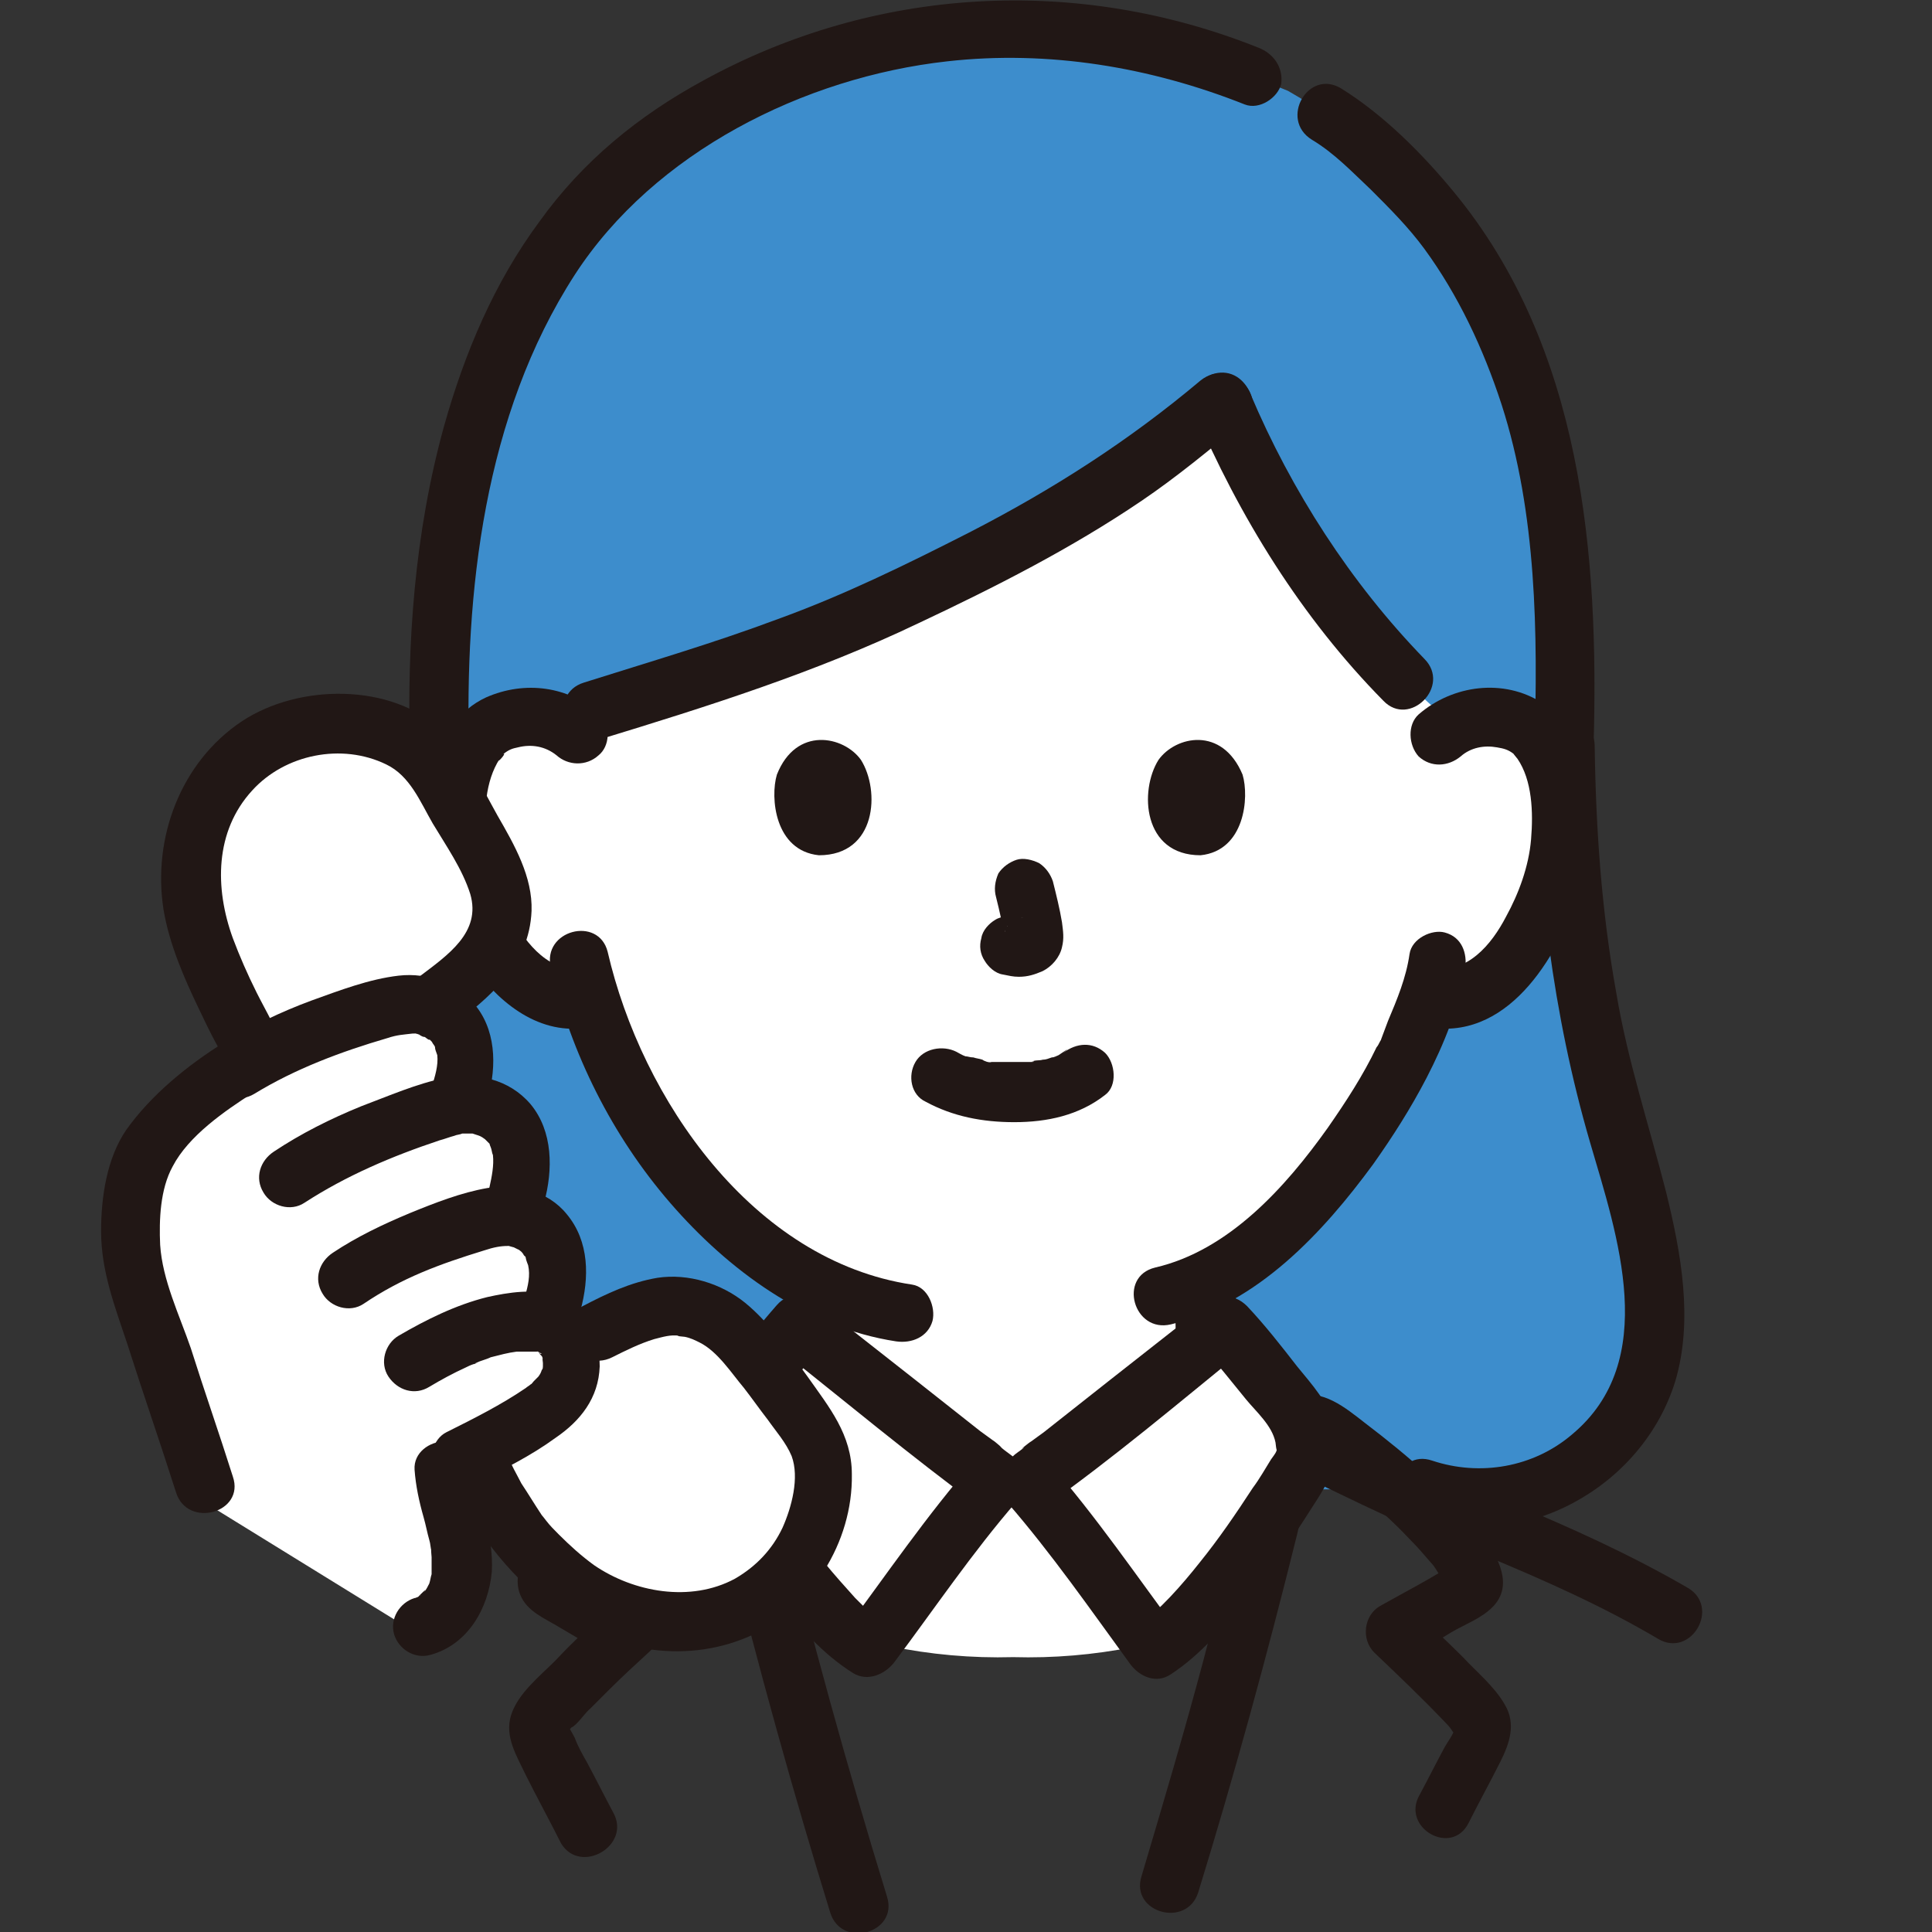 <?xml version="1.0" encoding="utf-8"?>
<!-- Generator: Adobe Illustrator 27.9.1, SVG Export Plug-In . SVG Version: 6.00 Build 0)  -->
<svg version="1.1" id="_レイヤー_2" xmlns="http://www.w3.org/2000/svg" xmlns:xlink="http://www.w3.org/1999/xlink" x="0px"
	 y="0px" viewBox="0 0 170.1 170.1" style="enable-background:new 0 0 170.1 170.1;" xml:space="preserve">
<rect x="0" y="0" width="170.1" height="170.1" fill="#333333" stroke="none"/>
<style type="text/css">
	.st0{fill:#3D8DCC;}
	.st1{fill:#FFFFFF;}
	.st2{fill:none;}
	.st3{fill:#211715;}
</style>
<g id="b">
	<g>
		<g>
			<path class="st0" d="M125.4,131.1c7.9,2.8,17-2,19.5-9.9c2.1-6.4-0.5-14.8-2.4-21.3c-3.3-11.2-4.6-22.5-4.8-34.2
				c0.2-6.7-0.3-14.7-0.5-18c-0.8-11.6-6-24.5-13.5-31.7c-3-2.9-4-4.3-6.9-6c0,0-1.7-1-3.4-2c-1.7-0.7-3.3-1.3-3.3-1.3
				c-6.2-2.5-12.7-4.2-21.8-4.2c-15,0-28.4,7.8-34.4,13.4C44,25.4,37.8,42.6,38.6,66.4c0,16.1-1.3,27.7-3.2,34.3
				c-1.3,4.5-2.3,12-2.4,16.6c0,6.7,7.4,15.9,19.1,14"/>
			<path class="st1" d="M136.1,65.9c-0.6-1-1.9-2.7-5-2.8c-1,0-2.1,0.2-3.1,0.7c-8-6.5-15.9-17.5-20.4-28.5l0,0
				c-8.8,7.4-13.6,10.4-29.5,18C68.3,58,57.5,61,49.1,63.6c-0.8-0.3-1.7-0.5-2.5-0.4c-3.1,0.1-4.5,1.8-5,2.8
				c-1.7,3-1.6,8.4-0.5,11.8c0.8,2.4,2.1,6,5.3,8.7c1.4,1.1,3.5,1.9,5.4,1.4c1.5,4.8,4,10.4,8.4,15.6c3.6,4.3,7.8,7.8,12.2,10
				c0,2,0,2.6-0.2,5c-0.1,1-0.2,2.2-0.5,3.2c-0.5,1.3-1.2,2.5-2.3,3.4c-1.5,1.2-3,2-4.7,2.7c1.1,4.5,2.2,9.1,3.4,13.7
				c6.5,3.1,13.8,4.6,21.1,4.4c7.1,0.2,14.2-1.2,20.6-4.1c1.2-4.8,2.4-9.5,3.5-14.2c-1.5-0.7-2.8-1.4-4.2-2.5
				c-1.1-0.9-1.8-2.1-2.3-3.4c-0.4-1-0.5-2.1-0.5-3.2c-0.2-2.6-0.1-3.1-0.1-5.6c9.3-4.5,16.8-17.3,18.1-20.9c0.3-0.8,1-2.4,1.6-4.1
				c0.2,0,0.4,0.1,0.4,0.1c1.9,0.3,3.8-0.4,5.1-1.5c3.2-2.6,4.5-6.3,5.3-8.7C137.8,74.3,137.8,68.9,136.1,65.9L136.1,65.9
				L136.1,65.9z"/>
			<path class="st2" d="M114.1,11.9c-7-4.6-15.1-7.5-25.4-7.5c-10.7,0-19.8,3.2-27.1,8.7c-8.5,6.3-18,17.5-18.8,35.6
				c-0.2,4.3,0.4,9.3,1.7,14.3"/>
			<path class="st2" d="M133,63.1c1.3-5.3,1.9-9.4,1.7-14.3c-0.6-15.3-7.3-25.7-14.7-32.3"/>
			<path class="st3" d="M81.5,97c2.4,1.3,5,1.8,7.8,1.8c2.9,0,5.7-0.6,8-2.4c1.1-0.8,0.9-2.8,0-3.7c-1.1-1-2.5-0.9-3.7,0
				c0.9-0.7-0.1,0-0.4,0.2c-0.2,0.1-0.8,0.3,0,0c-0.2,0.1-0.4,0.2-0.6,0.2c-0.3,0.1-0.5,0.2-0.8,0.2c-0.3,0.1-0.7,0-1,0.2
				c0.2-0.1,0.4,0,0,0c-0.2,0-0.4,0-0.5,0c-0.4,0-0.8,0-1.3,0c-0.4,0-0.8,0-1.1,0c-0.2,0-0.4,0-0.5,0c-0.1,0-0.2,0-0.3,0
				c-0.2,0-0.1,0,0.2,0c-0.2,0.1-0.7-0.1-0.8-0.2c-0.3-0.1-0.5-0.1-0.8-0.2C85.4,93.1,85.2,93,85,93c-0.6-0.2,0.5,0.3,0,0
				c-0.3-0.1-0.6-0.3-0.8-0.4c-1.2-0.6-2.9-0.3-3.6,0.9C79.9,94.7,80.2,96.4,81.5,97L81.5,97L81.5,97z"/>
			<path class="st3" d="M87.7,79c0.3,1.2,0.6,2.5,0.8,3.8l-0.1-0.7c0,0.2,0,0.3,0,0.5l0.1-0.7c0,0.1,0,0.2-0.1,0.2l0.3-0.6
				c0,0,0,0.1-0.1,0.1l0.4-0.5c0,0-0.1,0.1-0.1,0.1l0.5-0.4c-0.1,0.1-0.2,0.1-0.3,0.2l0.6-0.3c-0.2,0.1-0.3,0.1-0.5,0.1l0.7-0.1
				c-0.2,0-0.3,0-0.5,0l0.7,0.1c-0.2,0-0.4-0.1-0.5-0.1c-0.3-0.1-0.7-0.1-1,0c-0.3,0-0.7,0.1-1,0.3c-0.5,0.3-1.1,0.9-1.2,1.6
				c-0.2,0.7-0.1,1.4,0.3,2c0.3,0.5,0.9,1.1,1.6,1.2c0.5,0.1,0.9,0.2,1.4,0.2c0.8,0,1.4-0.2,2.1-0.5c0.8-0.4,1.5-1.2,1.7-2.1
				c0.2-0.8,0.1-1.4,0-2.2c-0.2-1.2-0.5-2.4-0.8-3.6c-0.2-0.6-0.6-1.2-1.2-1.6c-0.6-0.3-1.4-0.5-2-0.3c-0.6,0.2-1.2,0.6-1.6,1.2
				C87.6,77.6,87.5,78.3,87.7,79L87.7,79L87.7,79z"/>
			<path class="st3" d="M68.4,68.2c-0.6,2-0.2,6.7,3.7,7.1c5.1,0,5.4-5.7,3.7-8.4C74.3,64.8,70.1,63.9,68.4,68.2
				C68.4,68.2,68.4,68.2,68.4,68.2z"/>
			<path class="st3" d="M109.4,68.2c0.6,2,0.2,6.7-3.7,7.1c-5.1,0-5.4-5.7-3.7-8.4C103.5,64.8,107.6,63.9,109.4,68.2z"/>
			<path class="st3" d="M64.9,130.4c3.3-1.4,6.8-3.1,8.6-6.3c1.6-2.9,1.6-6.3,1.6-9.5c0-1.4-1.2-2.7-2.6-2.6
				c-1.4,0.1-2.6,1.1-2.6,2.6c0,1.1,0,2.2-0.1,3.3c0,0.4,0,0.8-0.1,1.2c0,0.1-0.1,0.7,0,0.3c0-0.3-0.1,0.4-0.1,0.3
				c-0.1,0.3-0.2,0.7-0.3,1c-0.1,0.2-0.2,0.4,0,0.1c-0.1,0.2-0.1,0.3-0.2,0.5c-0.1,0.3-0.3,0.5-0.5,0.8c0,0.1-0.4,0.5-0.2,0.2
				c0.2-0.3-0.2,0.2-0.2,0.2c-0.1,0.1-0.2,0.2-0.3,0.3c0,0-0.5,0.4-0.2,0.2c0.2-0.2-0.2,0.2-0.3,0.2c-0.2,0.1-0.3,0.2-0.5,0.3
				c-0.6,0.4-1.2,0.7-1.8,1.1c-0.3,0.2-0.7,0.3-1,0.5c-0.1,0.1-0.3,0.1-0.4,0.2c-0.7,0.3,0.5-0.2-0.2,0.1c-1.2,0.5-2.3,1.7-1.8,3.2
				C62.1,129.8,63.6,131,64.9,130.4L64.9,130.4L64.9,130.4z"/>
			<path class="st3" d="M103.5,114.6c0,3,0,6.1,1.3,8.9c1.4,3,4.3,4.9,7.2,6.2c1.2,0.6,2.9,0.4,3.6-0.9c0.6-1.1,0.4-2.9-0.9-3.6
				c-1.2-0.6-2.4-1.2-3.5-2c-0.2-0.1-0.4-0.3-0.1-0.1c-0.1-0.1-0.3-0.2-0.4-0.3c-0.2-0.2-0.5-0.4-0.6-0.7c0.1,0.3,0.2,0.2,0,0
				c-0.1-0.1-0.1-0.2-0.2-0.3c-0.2-0.3-0.3-0.6-0.5-0.9c-0.2-0.3,0.1,0.4,0,0.1c-0.1-0.2-0.1-0.4-0.2-0.5c-0.1-0.3-0.2-0.7-0.2-1
				c-0.1-0.3,0,0.4,0-0.1c0-0.2,0-0.3,0-0.5c0-0.4-0.1-0.8-0.1-1.1c-0.1-1-0.1-2.1-0.1-3.1c0-1.4-1.2-2.7-2.6-2.6
				C104.7,112.1,103.5,113.1,103.5,114.6L103.5,114.6L103.5,114.6z"/>
			<path class="st3" d="M124.1,84c-0.3,2.1-1.1,4-1.9,5.9c-0.2,0.5-0.4,1.1-0.6,1.6c-0.1,0.4,0.3-0.5-0.1,0.2
				c-0.1,0.2-0.2,0.4-0.3,0.5c-1.2,2.5-2.7,4.8-4.3,7.1c-3.7,5.2-8.7,10.8-15.2,12.3c-3.3,0.8-1.9,5.8,1.4,5
				c7.6-1.8,13.4-8.1,17.8-14.1c1.7-2.4,3.3-4.9,4.7-7.6c1.5-2.9,2.9-6.3,3.4-9.6c0.2-1.4-0.3-2.8-1.8-3.2
				C126.1,81.8,124.3,82.6,124.1,84L124.1,84L124.1,84z"/>
			<path class="st3" d="M48.5,85.2c1.8,7.6,5.4,14.8,10.5,20.7c5.1,5.9,12,11,19.9,12.2c1.4,0.2,2.8-0.4,3.2-1.8
				c0.3-1.2-0.4-3-1.8-3.2c-14-2.1-23.8-16.3-26.8-29.3C52.7,80.6,47.7,81.9,48.5,85.2L48.5,85.2L48.5,85.2z"/>
			<path class="st3" d="M52.8,62.9c-2.7-2.5-6.6-3-10-1.5c-2.4,1.1-3.9,3.4-4.6,5.9c-1.6,5.8-0.1,12.5,3.2,17.4
				c2.2,3.3,5.8,6.4,10.1,5.8c1.4-0.2,2.6-1.1,2.6-2.6c0-1.3-1.2-2.8-2.6-2.6c-3.1,0.4-5.1-2.1-6.5-4.6c-1.1-2-2-4.4-2.2-6.8
				c-0.2-2.4-0.1-5.1,1.2-7.1c-0.4,0.6,0.7-0.6,0.3-0.4c0.5-0.4,0.8-0.5,1.3-0.6c1.2-0.3,2.4-0.1,3.4,0.7c1,0.9,2.6,1,3.7,0
				C53.7,65.7,53.8,63.9,52.8,62.9L52.8,62.9L52.8,62.9z"/>
			<path class="st3" d="M128.6,66.6c0.9-0.8,2.1-1,3.2-0.8c0.6,0.1,1,0.2,1.5,0.6c-0.3-0.3,0.8,1,0.3,0.4c1.3,1.9,1.4,4.7,1.2,7.1
				c-0.2,2.4-1.1,4.8-2.2,6.8c-1.3,2.5-3.4,5-6.5,4.6c-1.4-0.2-2.6,1.3-2.6,2.6c0,1.6,1.2,2.4,2.6,2.6c7,0.9,11.3-6.7,13.1-12.4
				c1.6-5.1,1.5-13-3.4-16.2c-3.4-2.2-7.9-1.6-10.9,1c-1,0.9-0.9,2.7,0,3.7C126,67.6,127.5,67.5,128.6,66.6L128.6,66.6L128.6,66.6z"
				/>
			<path class="st3" d="M64.9,130.4c3.3-1.4,6.8-3.1,8.6-6.3c1.6-2.9,1.6-6.3,1.6-9.5c0-1.4-1.2-2.7-2.6-2.6
				c-1.4,0.1-2.6,1.1-2.6,2.6c0,1.1,0,2.2-0.1,3.3c0,0.4,0,0.8-0.1,1.2c0,0.1-0.1,0.7,0,0.3c0-0.3-0.1,0.4-0.1,0.3
				c-0.1,0.3-0.2,0.7-0.3,1c-0.1,0.2-0.2,0.4,0,0.1c-0.1,0.2-0.1,0.3-0.2,0.5c-0.1,0.3-0.3,0.5-0.5,0.8c0,0.1-0.4,0.5-0.2,0.2
				c0.2-0.3-0.2,0.2-0.2,0.2c-0.1,0.1-0.2,0.2-0.3,0.3c0,0-0.5,0.4-0.2,0.2c0.2-0.2-0.2,0.2-0.3,0.2c-0.2,0.1-0.3,0.2-0.5,0.3
				c-0.6,0.4-1.2,0.7-1.8,1.1c-0.3,0.2-0.7,0.3-1,0.5c-0.1,0.1-0.3,0.1-0.4,0.2c-0.7,0.3,0.5-0.2-0.2,0.1c-1.2,0.5-2.3,1.7-1.8,3.2
				C62.1,129.8,63.6,131,64.9,130.4L64.9,130.4L64.9,130.4z"/>
			<path class="st3" d="M103.5,114.6c0,3,0,6.1,1.3,8.9c1.4,3,4.3,4.9,7.2,6.2c1.2,0.6,2.9,0.4,3.6-0.9c0.6-1.1,0.4-2.9-0.9-3.6
				c-1.2-0.6-2.4-1.2-3.5-2c-0.2-0.1-0.4-0.3-0.1-0.1c-0.1-0.1-0.3-0.2-0.4-0.3c-0.2-0.2-0.5-0.4-0.6-0.7c0.1,0.3,0.2,0.2,0,0
				c-0.1-0.1-0.1-0.2-0.2-0.3c-0.2-0.3-0.3-0.6-0.5-0.9c-0.2-0.3,0.1,0.4,0,0.1c-0.1-0.2-0.1-0.4-0.2-0.5c-0.1-0.3-0.2-0.7-0.2-1
				c-0.1-0.3,0,0.4,0-0.1c0-0.2,0-0.3,0-0.5c0-0.4-0.1-0.8-0.1-1.1c-0.1-1-0.1-2.1-0.1-3.1c0-1.4-1.2-2.7-2.6-2.6
				C104.7,112.1,103.5,113.1,103.5,114.6L103.5,114.6L103.5,114.6z"/>
			<path class="st3" d="M36,66.4c0,11-0.1,22.6-3,33.4c-1.5,5.5-2.4,11.3-2.5,17c-0.1,4.5,2,8.8,5.2,12c4.6,4.5,10.9,6,17.1,5.1
				c1.4-0.2,2.1-2,1.8-3.2c-0.4-1.5-1.8-2-3.2-1.8c-4.5,0.7-9.1-0.7-12.4-4c-2.8-2.9-3.6-6-3.3-9.8c0.3-5,1.3-9.9,2.5-14.8
				c1.1-4.2,1.6-8.6,2.1-13c0.7-7,0.9-14,0.9-21C41.1,63,35.9,63,36,66.4L36,66.4L36,66.4z"/>
			<path class="st3" d="M135.1,65.7c0.2,11.8,1.6,23.6,4.9,34.9c2.4,8.2,6.2,19.2-1.6,25.7c-3.4,2.9-8.1,3.7-12.3,2.3
				c-3.2-1.1-4.5,3.9-1.4,5c9.3,3.2,19.9-2.6,22.8-12c1.6-5.4,0.5-11.3-0.8-16.6c-1.5-5.9-3.4-11.6-4.4-17.6
				c-1.3-7.2-1.8-14.5-1.9-21.8C140.3,62.4,135.1,62.4,135.1,65.7C135.1,65.7,135.1,65.7,135.1,65.7z"/>
			<path class="st3" d="M115.5,12.3c2,1.2,3.5,2.8,5.2,4.4c1.7,1.7,3.3,3.3,4.7,5.2c3,4.1,5.2,8.8,6.8,13.7
				c3.1,9.6,3.2,20.2,2.9,30.2c-0.1,3.3,5.1,3.3,5.2,0c0.5-17-1-35.2-12.3-48.9c-2.8-3.4-6.2-6.8-9.9-9.1
				C115.2,6,112.6,10.5,115.5,12.3L115.5,12.3L115.5,12.3z"/>
			<path class="st3" d="M110.8,4.2c-16-6.4-33.8-5.4-48.9,2.9c-5.7,3.1-10.6,7.1-14.4,12.4c-4,5.4-6.6,11.6-8.4,18
				c-2.6,9.4-3.3,19.2-3,28.9c0.1,3.3,5.3,3.3,5.2,0c-0.4-14.3,1.3-29.8,9.3-42.2c7-10.8,20.2-17.4,32.8-18.8
				c8.9-1,17.9,0.5,26.2,3.8c1.3,0.5,2.9-0.6,3.2-1.8C113,5.9,112.1,4.7,110.8,4.2C110.8,4.2,110.8,4.2,110.8,4.2z"/>
			<path class="st3" d="M105.7,33.5c-6.3,5.3-13,9.6-20.4,13.4c-5.5,2.8-11,5.5-16.8,7.6c-5.6,2.1-11.4,3.8-17.1,5.6
				c-3.2,1-1.8,6,1.4,5c9.5-2.9,19-5.9,28-10.2c6.8-3.2,13.5-6.6,19.7-10.8c3.1-2.1,6-4.5,8.9-6.9C112,35.1,108.3,31.4,105.7,33.5
				L105.7,33.5L105.7,33.5z"/>
			<path class="st3" d="M125.4,58c-6.5-6.7-11.7-14.8-15.3-23.3c-0.5-1.3-1.7-2.2-3.2-1.8c-1.2,0.3-2.4,1.9-1.8,3.2
				c4,9.4,9.5,18.3,16.7,25.6C124.1,64.1,127.8,60.4,125.4,58L125.4,58z"/>
			<path class="st2" d="M16.5,154.8c7.4-11.6,21.4-17,37.5-23.4c3.8-1.6,5.9-2.6,8.5-4"/>
			<path class="st3" d="M114.1,129.7c2.6,1.2,5.2,2.5,7.8,3.7c2.8,1.3,5.8,2.4,8.7,3.5c5.3,2.2,10.5,4.5,15.4,7.4
				c2.9,1.7,5.5-2.8,2.6-4.5c-5-2.9-10.3-5.3-15.6-7.5c-2.8-1.2-5.7-2.2-8.5-3.4c-2.6-1.2-5.2-2.5-7.8-3.7c-1.3-0.6-2.8-0.4-3.6,0.9
				C112.5,127.3,112.8,129.1,114.1,129.7L114.1,129.7L114.1,129.7z"/>
			<path class="st3" d="M54,159.6c-0.8-1.5-1.5-2.9-2.3-4.4c-0.4-0.7-0.8-1.4-1.1-2.2c-0.2-0.4-0.4-0.7-0.6-1.1
				c-0.1,0.6-0.1,0.7,0.3,0.2c0.5-0.2,1.2-1.3,1.7-1.7c0.6-0.6,1.1-1.1,1.7-1.7c1.1-1.1,2.3-2.2,3.5-3.3c1.2-1.1,0.9-3.3-0.5-4.1
				c-2.3-1.3-4.7-2.5-6.9-4l0.9,0.9l-0.2-0.3l0.4,1.3c0,0.6,0.4-0.5,0.6-0.7c0.2-0.4,0.5-0.7,0.7-1c0.6-0.8,1.3-1.6,2.1-2.3
				c1.6-1.6,3.2-3.1,5-4.5c0.9-0.7,1.7-1.4,2.6-2c0.1-0.1,1.1-0.7,1.1-0.8c-0.2,0-0.3,0-0.5,0c-0.3-0.4-0.4-0.5-0.3,0
				c-0.1,0.5,0.4,1.6,0.5,2.1c0.1,0.6,0.3,1.2,0.4,1.8c0.3,1.4,0.7,2.8,1,4.2c2.7,10.9,5.7,21.7,9,32.4c1,3.2,6,1.8,5-1.4
				c-3.5-11.4-6.7-22.9-9.5-34.5c-0.3-1.4-0.7-2.8-1-4.2c-0.3-1.4-0.5-2.8-1.5-3.9c-1.7-1.9-4.4-1.9-6.4-0.5
				c-3.9,2.8-7.8,5.8-10.9,9.5c-1.4,1.7-4,4.5-3,7c0.6,1.5,2.2,2.1,3.5,2.9c1.5,0.9,3.1,1.8,4.6,2.6l-0.5-4.1
				c-1.5,1.4-3.1,2.9-4.5,4.4c-1.4,1.4-3.3,2.9-3.9,4.8c-0.6,1.9,0.5,3.6,1.3,5.3c1,2,2.1,4,3.1,6C51.1,165.1,55.6,162.5,54,159.6
				L54,159.6L54,159.6z"/>
			<path class="st3" d="M129.3,160.5c0.9-1.8,1.9-3.6,2.8-5.4c0.8-1.6,1.4-3.3,0.4-5c-0.9-1.6-2.5-2.9-3.7-4.2
				c-1.4-1.4-2.9-2.8-4.3-4.1l-0.5,4.1c1.3-0.7,2.5-1.4,3.8-2.2c1.2-0.7,2.6-1.2,3.6-2.2c1.9-1.9,0.5-4.4-0.8-6.2
				c-2.8-3.9-6.6-7.1-10.4-10c-1.8-1.4-3.7-3-6.1-2.4c-2.8,0.8-3.2,3.5-3.8,5.9c-1.4,5.7-2.8,11.5-4.3,17.2
				c-1.7,6.4-3.6,12.8-5.5,19.2c-1,3.2,4,4.6,5,1.4c3.2-10.4,6.1-21,8.7-31.5c0.3-1.3,0.6-2.6,0.9-3.9c0.1-0.6,0.3-1.2,0.4-1.8
				c0.1-0.4,0.2-0.8,0.3-1.2c0.3-0.6,0.2-0.8,0-0.4c-0.1,0.2-0.2,0.2-0.4,0.2c-0.4,0-0.3,0,0.1,0.3c0.3,0.3,0.8,0.6,1.2,0.8
				c0.8,0.6,1.7,1.2,2.5,1.9c1.7,1.4,3.4,2.9,4.9,4.5c0.7,0.7,1.3,1.4,1.9,2.1c0.3,0.3,0.5,0.7,0.7,1c0.1,0.2,0.6,1.4,0.6,0.7
				l0.4-1.3l-0.2,0.3l0.9-0.9c-2.2,1.5-4.6,2.7-6.9,4c-1.4,0.8-1.7,2.9-0.5,4.1c2.1,2,4.2,4,6.2,6.1c0.2,0.2,0.4,0.4,0.6,0.7
				c0.3,0.5,0.4,0.4,0.3-0.2c-0.1,0.6-0.7,1.3-1,1.9c-0.7,1.3-1.4,2.7-2.1,4C123.3,160.9,127.8,163.5,129.3,160.5L129.3,160.5
				L129.3,160.5z"/>
			<path class="st1" d="M107.7,116.8c1.8,2,4,4.9,5.7,7c1,1.2,1.8,3.4,1.2,5c-0.7,1.3-8.1,13.2-13.1,16.4
				c-1.6-2.1-8.1-11.2-11.2-14.7C91.5,129.6,107,117.4,107.7,116.8C107.7,116.8,107.7,116.8,107.7,116.8z"/>
			<path class="st1" d="M70.2,116.8c-1.8,2-4,4.9-5.7,7c-1,1.2-1.8,3.4-1.2,5c0.7,1.3,8.1,13.2,13.1,16.4
				c1.6-2.1,8.1-11.2,11.2-14.7C86.4,129.6,70.9,117.4,70.2,116.8L70.2,116.8z"/>
			<path class="st3" d="M105.9,118.6c1.3,1.5,2.5,3,3.8,4.6c0.9,1.1,2.3,2.3,2.6,3.8c0,0.1,0.1,0.8,0.1,0.6c0-0.2,0,0,0,0.1
				c-0.1,0.3-0.3,0.5-0.5,0.8c-0.5,0.8-1,1.7-1.6,2.5c-1.5,2.3-3,4.5-4.7,6.6c-1.5,1.9-3.6,4.3-5.3,5.4l3.6,0.9
				c-3.8-5.1-7.4-10.4-11.6-15.2l-0.5,4.1c6.2-4.4,12-9.3,17.9-14.1c1.1-0.9,0.9-2.8,0-3.7c-1.1-1.1-2.6-0.9-3.7,0
				c-2.8,2.2-5.6,4.4-8.4,6.6c-1.9,1.5-3.8,3-5.7,4.5c-0.4,0.3-0.7,0.5-1.1,0.8c-0.2,0.1-1.3,1-0.6,0.5c-0.3,0.3-0.7,0.5-1,0.8
				c-1.4,1-1.7,2.7-0.5,4.1c3.9,4.5,7.3,9.4,10.8,14.2c0.8,1.1,2.3,1.8,3.6,0.9c2.6-1.7,4.7-4.2,6.7-6.6c2-2.5,3.9-5.2,5.6-7.9
				c1.5-2.3,2.8-4.3,2.1-7.3c-0.5-2.1-2-3.7-3.3-5.3c-1.4-1.8-2.8-3.6-4.4-5.3C107.3,112.5,103.7,116.1,105.9,118.6L105.9,118.6
				L105.9,118.6z"/>
			<path class="st3" d="M68.4,114.9c-1.5,1.7-2.9,3.5-4.4,5.3c-1.4,1.7-2.8,3.2-3.3,5.3c-0.7,2.9,0.6,5,2.1,7.3
				c1.7,2.7,3.6,5.4,5.6,7.9c1.9,2.5,4,4.9,6.7,6.6c1.3,0.8,2.8,0.1,3.6-0.9c3.6-4.8,6.9-9.7,10.8-14.2c1.2-1.3,0.9-3.1-0.5-4.1
				c-0.4-0.3-0.7-0.5-1-0.8c0.6,0.5-0.4-0.4-0.6-0.5c-0.4-0.3-0.7-0.5-1.1-0.8c-1.9-1.5-3.8-3-5.7-4.5c-2.8-2.2-5.6-4.4-8.4-6.6
				C70.9,114.1,69.4,113.9,68.4,114.9c-0.9,0.9-1.1,2.8,0,3.7c5.9,4.7,11.8,9.6,17.9,14.1l-0.5-4.1c-4.2,4.8-7.8,10.1-11.6,15.2
				l3.6-0.9c-0.8-0.5-1.6-1.3-2.5-2.2c-0.9-1-1.8-2-2.7-3.1c-1.7-2.1-3.3-4.4-4.8-6.7c-0.5-0.8-1.1-1.7-1.6-2.5
				c-0.1-0.2-0.3-0.5-0.4-0.8c0-0.1-0.1-0.2-0.1-0.2c0.1,0.5,0.1-0.3,0.2-0.4c0.2-1.5,1.7-2.7,2.6-3.8c1.2-1.5,2.5-3.1,3.8-4.6
				C74.3,116.1,70.6,112.4,68.4,114.9L68.4,114.9L68.4,114.9z"/>
			<path class="st1" d="M18.1,71c-1.2,2.6-1.7,5.8-1.2,8.8c0.4,2.2,1.3,4.2,2.1,6.3c0.5,1.3,3.9,8.1,3.8,6.8
				c3.3-1.8,6.9-3.1,10.7-4.1c1-0.3,2.6-0.6,3.6-0.2c0.1,0,0.2,0.1,0.3,0.1c0.4-0.3,0.6-0.5,0.6-0.5l2.1-1.6
				c2.5-2.3,3.4-3.7,3.6-5.1c0.4-2.4,0.1-3.3-1-5.6c-1-2.2-2.9-5.2-4.1-7.2c-0.5-0.9-1-1.8-1.8-2.5c-0.9-0.9-2-1.4-3.1-1.8
				c-4.4-1.5-9.2-0.8-12.7,2.2C20,67.8,18.9,69.3,18.1,71L18.1,71L18.1,71z"/>
			<path class="st1" d="M62.9,142.5c-3.7,0.9-8.2,0.2-11.6-2.1c-1.8-1.2-3.4-2.7-4.9-4.3c-0.8-0.8-3.7-5.2-4.1-7
				c0,0-0.2-0.6-0.4-1.4c1.8-0.9,3.4-1.8,5.3-3c2.1-1.4,3.3-2.8,2.9-5.5c0-0.1,0-0.3-0.1-0.4c1.6-0.8,2.6-1.3,2.6-1.3l2.1-1.1
				c3.1-1.4,4.8-1.4,6.1-1c2.3,0.6,3,1.2,4.7,3c1.6,1.7,3.6,4.6,5,6.4c0.6,0.8,1.2,1.7,1.6,2.6c0.5,1.2,0.5,2.4,0.4,3.6
				c-0.4,4.6-3,8.7-7.1,10.7C64.6,142,63.7,142.3,62.9,142.5L62.9,142.5L62.9,142.5z"/>
			<path class="st1" d="M18.7,132.7c-2.2-6.8-4.5-13.5-6.7-20.3c-0.9-2.9-0.7-9.2,1.5-11.9c1.8-2.3,3.9-4.1,6.2-5.7
				c0.4-0.3,0.8-0.6,1.3-0.8c3.8-2.4,8.1-4,12.7-5.2c1-0.3,2.6-0.6,3.6-0.2c1.6,0.5,2.8,1.5,3.3,3.1c0.4,1.6,0.2,3.3-0.3,4.9
				l-0.2,0.8c0.7-0.1,1.5-0.2,2.1,0c1.7,0.5,2.9,1.4,3.4,3c0.5,1.6,0.3,3.3-0.1,4.9c0,0-0.2,0.8-0.5,1.8c0.2,0,0.3,0,0.5,0.1
				c1.6,0.5,2.8,1.4,3.3,2.9c0.5,1.5,0.3,3.2-0.1,4.7c0,0-0.2,0.9-0.5,1.9c1.3,0.5,1.8,1.8,2,2.6c0.5,2.7-0.8,4.2-2.9,5.5
				c-2.9,1.9-5.1,2.9-8.1,4.4c0.1,1.8,0.7,3.6,1.1,5.4c0.4,1.7,0.6,3.4,0.2,5.1c-0.5,2-2.1,3.9-4.3,3.8L18.7,132.7
				C18.7,132.7,18.7,132.7,18.7,132.7z"/>
			<path class="st3" d="M19.7,91.8c-3.2,2-6.4,4.6-8.6,7.7c-1.7,2.5-2.2,5.9-2.2,8.9c0,3.5,1.2,6.6,2.3,9.9
				c1.4,4.4,2.9,8.7,4.3,13.1c1,3.2,6.1,1.8,5-1.4c-1.2-3.8-2.5-7.5-3.7-11.3c-1-2.9-2.5-6-2.7-9.1c-0.1-2.2,0-4.9,1.1-6.9
				c1.4-2.7,4.6-4.9,7.1-6.5C25.1,94.5,22.5,90,19.7,91.8L19.7,91.8L19.7,91.8z"/>
			<path class="st3" d="M42.8,97.2c0.9-2.8,1-6.1-0.8-8.5c-1.6-2.1-4.3-3.1-6.9-2.8c-2.6,0.3-5.2,1.3-7.7,2.2
				c-2.7,1-5.2,2.2-7.6,3.7c-2.8,1.7-0.2,6.2,2.6,4.5c3.6-2.2,7.6-3.7,11.7-4.9c0.9-0.3,1.4-0.3,2.2-0.4c0.7,0-0.1-0.1,0.3,0
				c0.1,0,0.6,0.2,0.3,0.1c0.2,0.1,0.3,0.2,0.5,0.2c0,0,0.5,0.4,0.4,0.2c-0.2-0.2,0.3,0.3,0.3,0.3c-0.2-0.3,0,0.1,0.1,0.2
				c0.2,0.4-0.1-0.5,0.1,0.2c0,0.2,0.1,0.4,0.2,0.7c0.1,0.9-0.2,1.9-0.5,2.8c-0.4,1.3,0.5,2.8,1.8,3.2C41,99.4,42.4,98.6,42.8,97.2
				L42.8,97.2L42.8,97.2z"/>
			<path class="st3" d="M47.9,105.9c0.8-2.9,0.8-6.3-1.2-8.7c-1.9-2.2-4.7-2.8-7.5-2.3c-2.5,0.5-5,1.6-7.4,2.5
				c-2.7,1.1-5.3,2.4-7.7,4c-1.2,0.8-1.7,2.3-0.9,3.6c0.7,1.2,2.4,1.7,3.6,0.9c3.7-2.4,7.7-4.1,11.9-5.5c0.4-0.1,0.9-0.3,1.3-0.4
				c0.2-0.1,0.5-0.1,0.7-0.2c0,0,0.5,0,0.2,0c0.2,0,0.5,0,0.7,0c0.2,0,0.2,0,0,0l0.3,0.1c0.3,0.1,0.4,0.1,0.8,0.4
				c0,0,0.4,0.4,0.4,0.4c0,0.1,0.2,0.5,0.1,0.3c0.1,0.2,0.1,0.5,0.2,0.7c0.1,0.9-0.1,1.9-0.3,2.8C42,107.7,47,109.1,47.9,105.9
				L47.9,105.9L47.9,105.9z"/>
			<path class="st3" d="M51.1,115.4c0.8-2.9,0.8-6.1-1.2-8.5c-1.7-2.1-4.5-2.7-7-2.3c-2.3,0.4-4.6,1.3-6.8,2.2
				c-2.4,1-4.7,2.1-6.8,3.5c-1.2,0.8-1.7,2.3-0.9,3.6c0.7,1.2,2.4,1.7,3.6,0.9c3.4-2.3,6.7-3.5,10.6-4.7c0.9-0.3,1.5-0.4,2.1-0.4
				c0.4,0-0.4-0.2,0.1,0c0,0,0.7,0.2,0.4,0.1c-0.2-0.1,0.4,0.2,0.4,0.2c0.1,0,0.5,0.4,0.3,0.2c-0.2-0.2,0.3,0.3,0.2,0.3
				c-0.2-0.3,0,0,0.1,0.1c0.1,0.2,0-0.3,0.1,0.2c0,0.1,0.2,0.6,0.2,0.6c0.2,0.9,0,1.8-0.3,2.8C45.2,117.2,50.2,118.6,51.1,115.4
				L51.1,115.4z"/>
			<path class="st3" d="M36.5,129.4c0.1,1.4,0.4,2.8,0.8,4.2c0.2,0.7,0.3,1.3,0.5,2c0.1,0.3,0.1,0.7,0.2,1c-0.1-0.5,0,0.4,0,0.5
				c0,0.3,0,0.6,0,0.9c0,0.2,0,0.3,0,0.5c0-0.3,0-0.2,0,0.1c-0.1,0.3-0.1,0.5-0.2,0.8c-0.1,0.5,0.2-0.4-0.1,0.2
				c-0.1,0.2-0.2,0.4-0.4,0.6c0.4-0.5-0.2,0.1-0.3,0.2c-0.2,0.2-0.2,0.2,0.1,0c-0.1,0.1-0.2,0.1-0.3,0.2c-0.3,0.1-0.2,0.1,0.1,0
				c-0.1,0-0.3,0.1-0.4,0.1c-1.3,0.4-2.2,1.8-1.8,3.2c0.4,1.3,1.8,2.2,3.2,1.8c3.3-0.9,5.1-4.1,5.4-7.3c0.1-1.6-0.2-3.3-0.6-4.9
				c-0.2-0.7-0.4-1.4-0.5-2.1c-0.1-0.4-0.2-0.8-0.3-1.1c0-0.2-0.1-0.4-0.1-0.6c-0.1-0.5,0.1,0.6,0-0.2c-0.1-1.3-1.1-2.7-2.6-2.6
				C37.8,126.9,36.4,127.9,36.5,129.4L36.5,129.4L36.5,129.4z"/>
			<path class="st2" d="M16.5,136.4c-1,1.7-1.4,2.3-2.4,4c-0.4,0.7-0.9,1.4-0.8,2.3c0,1,0.7,1.8,1.4,2.6c2.8,3.1,6,5.7,9.6,7.9
				c0.7,0.4,1.5,0.9,2.3,1.2c2,0.8,4.3,0.7,6.4-0.1c0.6-0.2,1.2-0.5,1.7-0.9c1.3-1.1,2-2.8,2.1-4.4s-0.2-3.4-0.5-5"/>
			<path class="st3" d="M41.8,130.6c2.5-1.2,4.9-2.4,7.1-4c2.2-1.5,3.8-3.5,3.9-6.3c0-2.7-1.3-5.3-3.9-6.2c-1.8-0.7-4.2-0.3-6,0.1
				c-2.8,0.7-5.4,2-7.8,3.4c-1.2,0.7-1.7,2.4-0.9,3.6c0.8,1.2,2.3,1.7,3.6,0.9c1-0.6,2.1-1.2,3.2-1.7c0.2-0.1,0.4-0.2,0.7-0.3
				c0.1,0,0.2-0.1,0.3-0.1c-0.5,0.2-0.2,0.1-0.1,0c0.4-0.2,0.9-0.3,1.3-0.5c0.8-0.2,1.5-0.4,2.3-0.5c0.3,0-0.4,0-0.3,0
				c0.1,0,0.2,0,0.3,0c0.2,0,0.3,0,0.5,0c0.3,0,0.7,0,1,0c0,0,0.5,0,0.5,0c0,0-0.5-0.1-0.2,0c0.1,0,0.5,0.1,0.1,0
				c-0.3,0-0.1-0.1,0,0c0.3,0.2-0.1-0.1-0.1-0.1c0,0,0.2,0.2,0.2,0.2c0.4,0.1,0,0.2-0.1-0.1c0,0.1,0.2,0.3,0.3,0.4
				c0.3,0.5-0.1-0.4,0-0.1c0,0.1,0.1,0.3,0.1,0.4c0,0.1,0.1,0.3,0,0c-0.1-0.4,0,0.2,0,0.3c0,0.2,0,0.4,0,0.6c0,0.3,0-0.2,0-0.3
				c0,0,0,0.3-0.1,0.3c0,0.1-0.3,0.7-0.1,0.3c0.2-0.4-0.1,0.2-0.2,0.3c-0.3,0.5,0.3-0.3,0,0c-0.1,0.1-0.3,0.3-0.4,0.4
				c-0.1,0.1-0.3,0.4-0.4,0.4c0.1,0,0.4-0.3,0.1-0.1c-0.1,0.1-0.3,0.2-0.4,0.3c-2.2,1.5-4.6,2.7-7,3.9c-1.2,0.6-1.7,2.4-0.9,3.6
				C39,131,40.5,131.3,41.8,130.6L41.8,130.6L41.8,130.6z"/>
			<path class="st3" d="M24.6,91.1c0.5,0.6,0,0-0.1-0.2c-0.2-0.3-0.4-0.6-0.6-1c-0.4-0.8-0.9-1.7-1.3-2.5c-0.8-1.6-1.5-3.2-2.1-4.8
				c-1.6-4.4-1.6-9.4,1.7-13c2.9-3.2,7.9-4.2,11.8-2.3c2.1,1,3,3.3,4.1,5.2c1.2,2,2.6,4,3.3,6.2c1,3.4-2,5.4-4.5,7.3
				c-1.1,0.8-1.7,2.2-0.9,3.6c0.6,1.1,2.4,1.8,3.6,0.9c3.5-2.7,7-5.5,7.2-10.3c0.1-3-1.5-5.8-3-8.4c-1.4-2.5-2.8-5.5-4.9-7.5
				c-4.5-4.2-12.6-4.1-17.6-0.8c-5.4,3.6-7.9,10.3-6.9,16.6c0.5,3,1.8,6,3.1,8.7c1,2.1,2,4.2,3.4,6c0.9,1.1,2.8,0.9,3.7,0
				C25.6,93.7,25.5,92.2,24.6,91.1L24.6,91.1L24.6,91.1z"/>
			<path class="st3" d="M39.8,129.7c1.4,4.6,5,8.9,8.7,11.8c4.9,3.8,11.6,5.1,17.4,2.6c5.5-2.4,9.2-8.3,9.1-14.3
				c0-3.5-2-5.9-3.9-8.6c-1.7-2.3-3.3-4.7-5.5-6.5c-2.1-1.7-5-2.6-7.7-2.2c-2.4,0.4-4.5,1.4-6.6,2.5c-3,1.5-0.4,6,2.6,4.5
				c1.2-0.6,2.4-1.2,3.7-1.6c0.8-0.2,1.4-0.4,2.2-0.3c-0.5,0,0.4,0.1,0.5,0.1c0.5,0.1,0.9,0.3,1.3,0.5c1.6,0.8,2.8,2.7,3.9,4
				c0.7,0.9,1.4,1.9,2.1,2.8c0.7,1,1.6,2,2.1,3.2c0.7,1.9,0,4.5-0.8,6.3c-0.9,1.9-2.3,3.4-4.2,4.5c-3.9,2.1-8.9,1.2-12.4-1.2
				c-1.1-0.8-2.1-1.7-3.1-2.7c-0.4-0.4-0.8-0.8-1.1-1.2c0.3,0.4-0.3-0.4-0.4-0.5c-0.6-0.9-1.2-1.9-1.8-2.8c-0.4-0.8-0.9-1.6-1.1-2.3
				C43.8,125.2,38.8,126.5,39.8,129.7L39.8,129.7L39.8,129.7z"/>
		</g>
	</g>
</g>
</svg>
